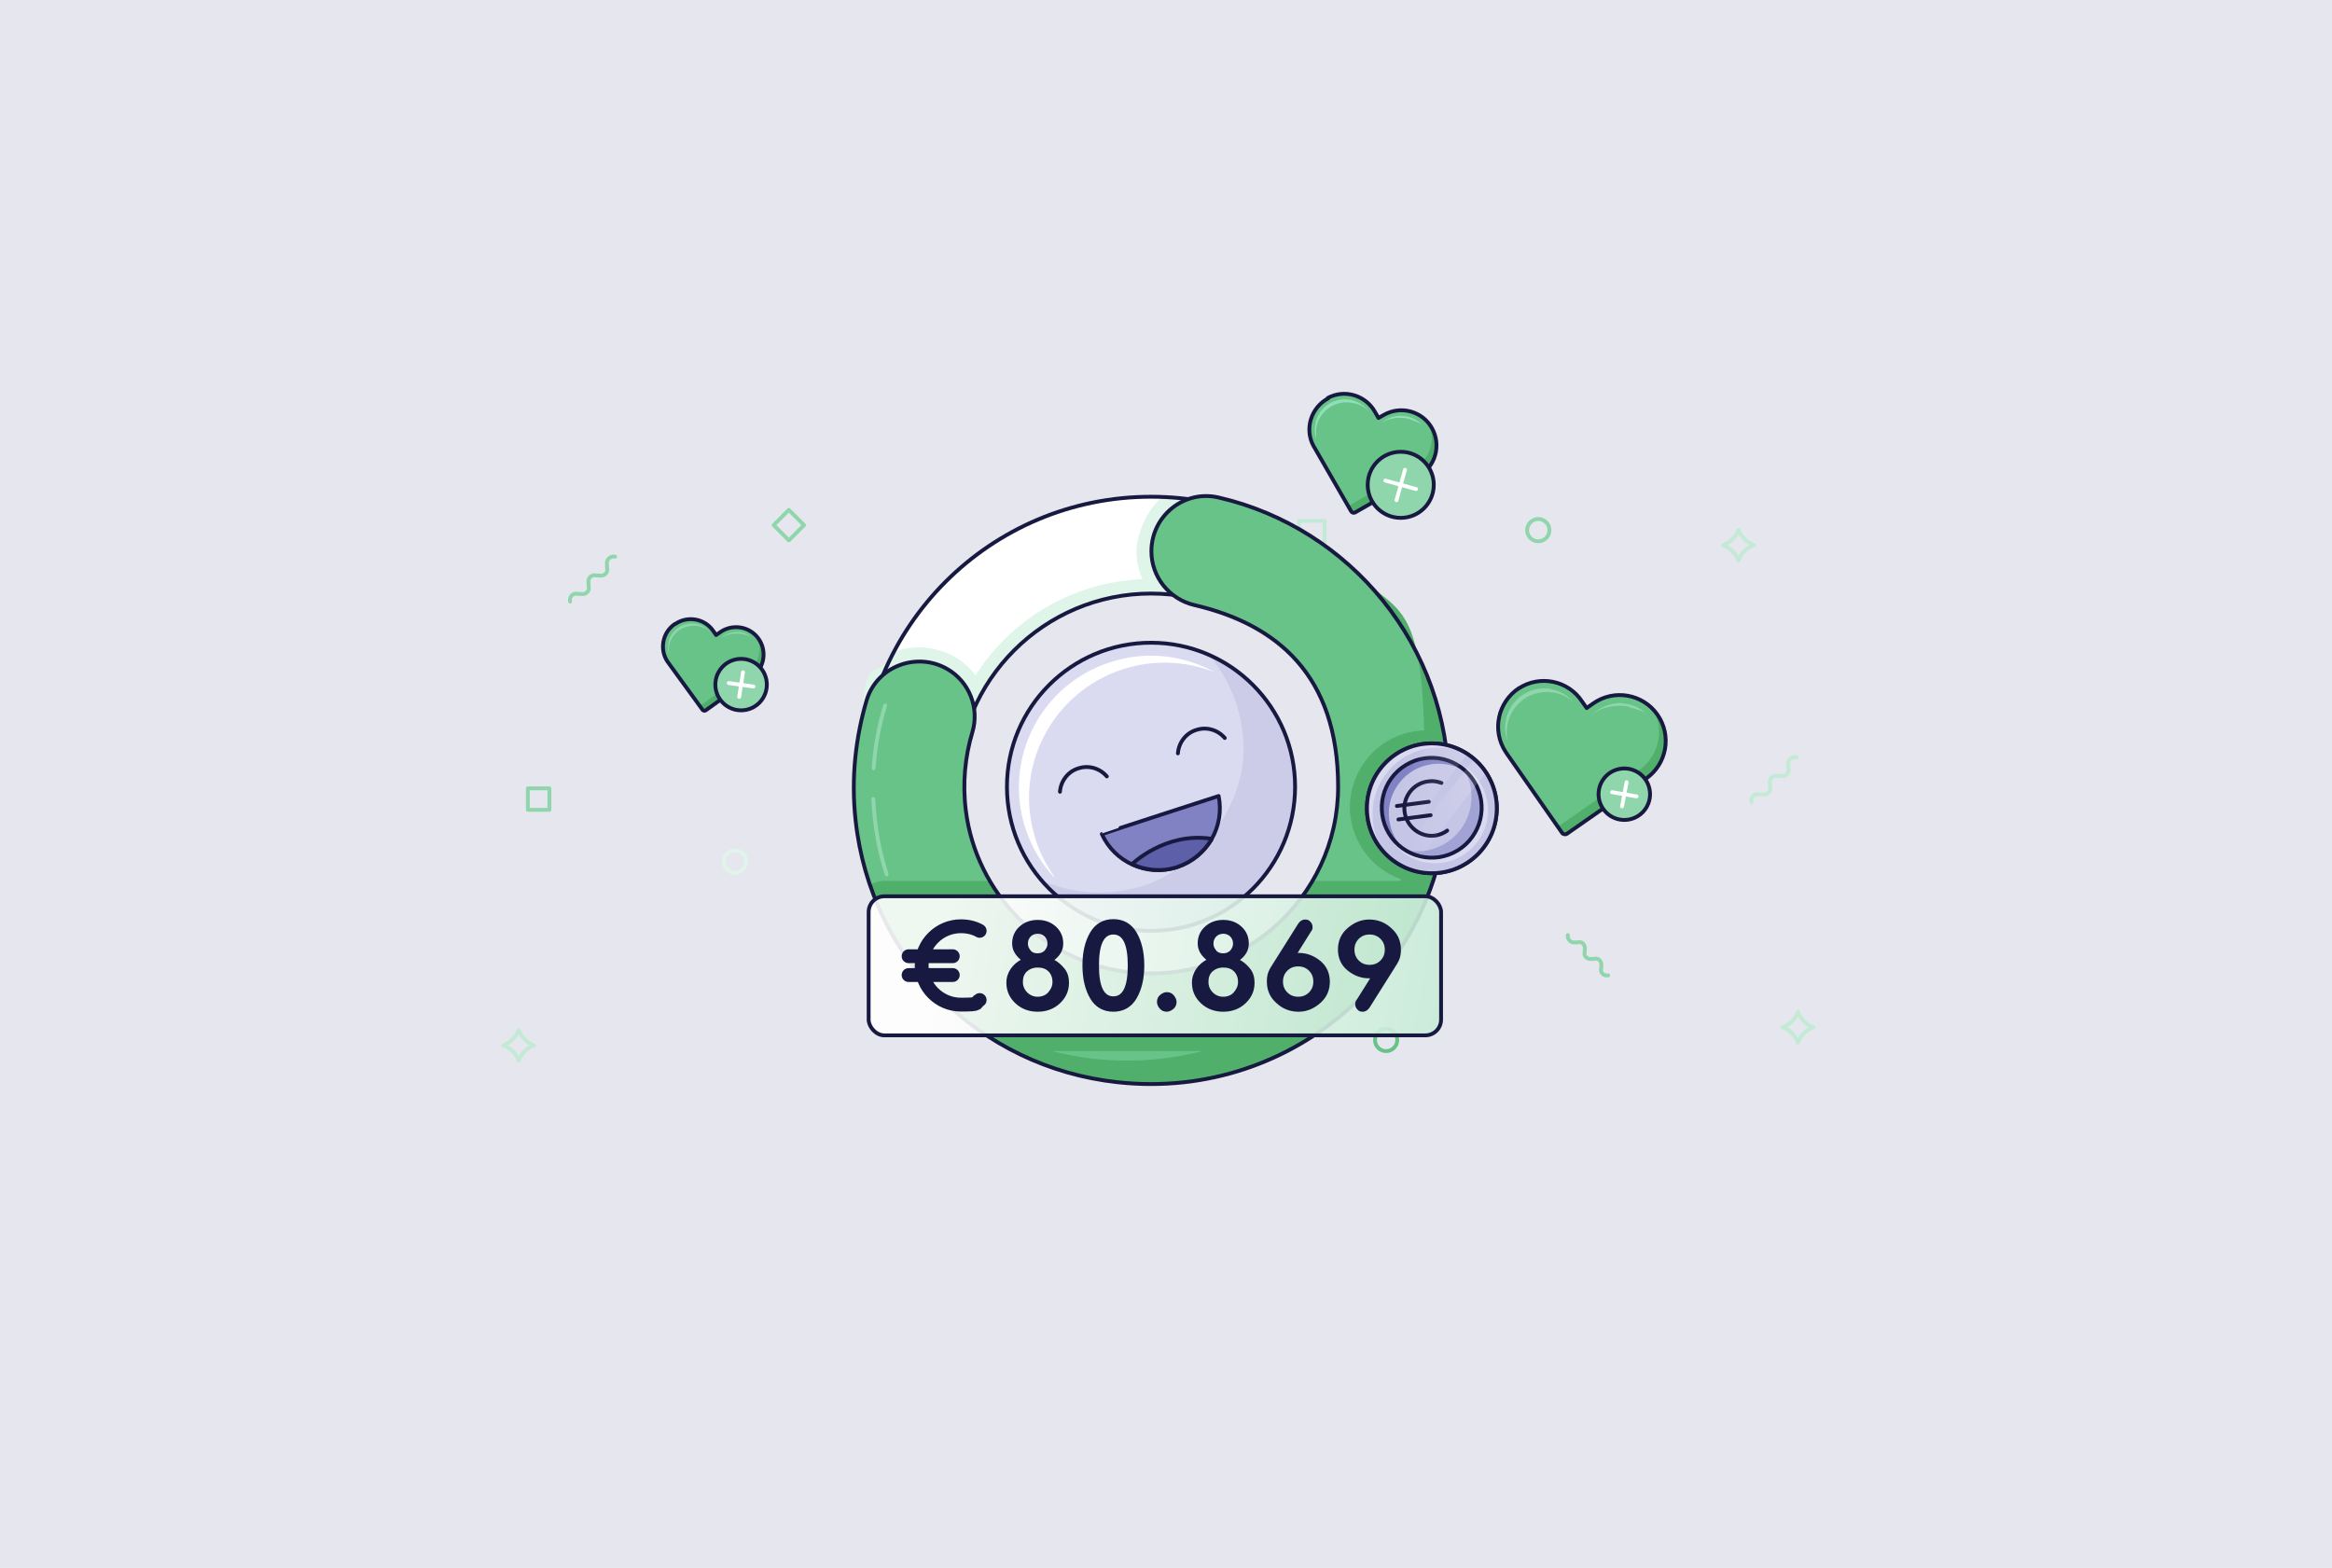 <svg xmlns="http://www.w3.org/2000/svg" id="Laag_1" viewBox="0 0 607 408.1"><defs><linearGradient id="Naamloos_verloop_3" x1="651.5" x2="683.5" y1="44.3" y2="44.3" gradientTransform="scale(1 -1) rotate(7.2 2541.394 -2432.233)" gradientUnits="userSpaceOnUse"><stop offset=".3" stop-color="#fff" stop-opacity="0"/><stop offset="1" stop-color="#fff"/></linearGradient><linearGradient id="Naamloos_verloop_2" x1="247.3" x2="390.9" y1="166" y2="140.8" gradientTransform="matrix(1 0 0 -1 0 408)" gradientUnits="userSpaceOnUse"><stop offset="0" stop-color="#fff"/><stop offset="1" stop-color="#c2ead4"/></linearGradient><style>.cls-12,.cls-2,.cls-3,.cls-5,.cls-8{fill:none;stroke-linecap:round;stroke-linejoin:round}.cls-12,.cls-3{stroke:#181940}.cls-2{stroke:#fff}.cls-5{stroke:#8fd6ac}.cls-8{stroke:#c2ead4}.cls-22{fill:#68c389}.cls-24{fill:#fff}.cls-28{fill:#8fd6ac}.cls-30{fill:#dadaf0}.cls-31{fill:#dff5e9}.cls-32{fill:#50b06b}.cls-12{stroke-width:1px}</style></defs><path fill="#d3f7e7" d="M0 0h607v408.1H0z"/><path fill="#e6e6ee" d="M0 0h607v408.1H0z"/><g id="Illustraties"><circle cx="299.6" cy="204.9" r="37.5" class="cls-30"/><path fill="#b7b8e0" d="M314.7 170.5c5.6 6.6 9 15.2 9 24.8-.1 15-12.2 31.1-26.6 35.4-9.1 2.7-18.2 1.9-26-1.6 8 9.3 20.3 14.6 33.4 12.9 20.4-2.7 35-21.6 32.4-42a37.57 37.57 0 0 0-22.1-29.5z" opacity=".4" style="isolation:isolate"/><circle cx="299.6" cy="204.8" r="37.5" fill="none" stroke="#181940" stroke-linecap="round" stroke-linejoin="round"/><path d="M274.5 228.5c-3.4-3.6-6-8-7.6-12.9-5.9-18 4-37.4 22-43.2 1.5-.5 3.1-.9 4.7-1.2 7.8-1.4 15.8 0 22.6 3.8-6-2.4-12.6-3.1-19.1-2-1.6.3-3.2.7-4.8 1.2-9 2.9-16.3 9.2-20.6 17.5-4.3 8.4-5 18-2.1 26.9 1.1 3.5 2.8 6.7 4.9 9.7z" class="cls-24"/><path fill="#8182c4" stroke="#181940" stroke-linecap="round" stroke-linejoin="round" d="M286.8 217.1c3.3 7.3 11.7 11.2 19.6 8.6s12.4-10.6 10.8-18.5c0 0-30.3 9.8-30.3 9.9z"/><path fill="#5d5fa9" stroke="#181940" stroke-linecap="round" stroke-linejoin="round" d="M294.6 224.9c3.6 1.7 7.8 2.1 11.8.8 3.9-1.3 6.9-3.9 8.9-7.1l-.2-.3c-11.8-1.7-20.3 6.5-20.4 6.6h0z"/><path d="M306.6 196.1c.2-2.8 2.1-5.3 4.8-6.1 2.7-.9 5.6 0 7.4 2.1m-42.9 14c.2-2.8 2.1-5.3 4.8-6.1 2.7-.9 5.6 0 7.4 2.1" class="cls-3"/><circle cx="400.4" cy="138" r="2.9" class="cls-5"/><circle cx="360.8" cy="270.7" r="2.9" fill="none" stroke="#68c389" stroke-linecap="round" stroke-linejoin="round"/><circle cx="191.3" cy="224.3" r="2.9" fill="none" stroke="#dff5e9" stroke-linecap="round" stroke-linejoin="round"/><path d="M338.1 135.6h6.7v6.7h-6.7z" class="cls-8"/><path fill="none" stroke="#8fd6ac" stroke-linecap="round" stroke-linejoin="round" d="m201.37 136.693 3.96-3.96 3.96 3.96-3.96 3.96z"/><path d="M137.4 210.8v-5.6h5.6v5.6h-5.6z" class="cls-5"/><path d="M135 268.1c.7 1.9 2.2 3.4 4 4-1.9.7-3.3 2.2-4 4-.7-1.9-2.2-3.4-4-4 1.9-.7 3.3-2.2 4-4z" class="cls-8"/><path d="M408.1 243.4c-.2 1.1.8 2.1 1.9 1.9h.6c1.1-.4 2.1.6 1.9 1.8v.6c-.4 1.1.6 2.1 1.8 1.9h.6c1.1-.4 2.1.6 1.9 1.8v.6c-.4 1.1.6 2.1 1.8 1.9" class="cls-5"/><path d="M467.6 197.1c-1.3-.3-2.4.9-2.1 2.1v.7c.4 1.3-.7 2.4-2 2.1h-.7c-1.3-.4-2.4.7-2.1 2v.7c.4 1.3-.7 2.4-2 2.1h-.7c-1.3-.4-2.4.7-2.1 2" class="cls-8"/><path d="M160.1 144.9c-1.3-.3-2.4.9-2.1 2.1v.7c.4 1.3-.7 2.4-2 2.1h-.7c-1.3-.4-2.4.7-2.1 2v.7c.4 1.3-.7 2.4-2 2.1h-.7c-1.3-.4-2.4.7-2.1 2" class="cls-5"/><path d="M468 263.4c.7 1.9 2.2 3.4 4 4-1.9.7-3.4 2.2-4 4-.7-1.9-2.2-3.4-4-4 1.9-.7 3.4-2.2 4-4zm-15.5-125.5c.7 1.9 2.2 3.3 4 4-1.9.7-3.4 2.2-4 4-.7-1.9-2.2-3.3-4-4 1.9-.7 3.4-2.2 4-4z" class="cls-8"/><circle cx="299.6" cy="205.9" r="58.7" fill="none"/><path d="M299.6 129.3c-41.8 0-75.6 33.8-75.6 75.6s33.8 75.6 75.6 75.6 75.6-33.8 75.6-75.6-33.8-75.6-75.6-75.6zm0 126c-27.8 0-50.4-22.6-50.4-50.4s22.6-50.4 50.4-50.4 50.4 22.6 50.4 50.4-22.6 50.4-50.4 50.4z" class="cls-24"/><path d="M375.2 204.9c0 41.7-33.9 75.6-75.6 75.6S224 246.7 224 204.9s3.1-24.7 8.7-35.2c2-.8 4.2-1.2 6.6-1.2s6.3.8 9.1 2.4c3.5 2 6.2 5.1 7.6 8.6-4.4 7.4-6.9 16.1-6.9 25.3 0 27.8 22.6 50.4 50.4 50.4s50.4-22.6 50.4-50.4-22.6-50.4-50.4-50.4c-2.3-3.1-3.7-6.9-3.7-10.9s2.6-10.8 6.8-14.2c40.4 1.6 72.6 34.8 72.6 75.5z" class="cls-31"/><path d="M299.6 150.7c-29.9 0-54.2 24.3-54.2 54.2s24.3 54.2 54.2 54.2 54.2-24.3 54.2-54.2-24.3-54.2-54.2-54.2zm0 104.6c-27.8 0-50.4-22.6-50.4-50.4s22.6-50.4 50.4-50.4 50.4 22.6 50.4 50.4-22.6 50.4-50.4 50.4z" class="cls-31"/><path d="M299.6 129.3c-41.8 0-75.6 33.8-75.6 75.6s33.8 75.6 75.6 75.6 75.6-33.8 75.6-75.6-33.8-75.6-75.6-75.6zm0 126c-27.8 0-50.4-22.6-50.4-50.4s22.6-50.4 50.4-50.4 50.4 22.6 50.4 50.4-22.6 50.4-50.4 50.4z" class="cls-3"/><path d="M377 204.8c0 45.6-39.5 82-86.1 76.9-36.1-3.9-64.3-32.1-68.2-68.2-1.2-11 0-21.5 2.9-31.3 2.7-8.8 13-12.6 20.9-8.1 5.8 3.3 8.5 10.2 6.6 16.5-1.9 6.4-2.6 13.3-1.7 20.4 2.7 21.5 19.7 38.8 41.2 41.9 29.9 4.2 55.7-19 55.7-48.1s-16-42.3-37.4-47.3c-6.5-1.5-11.2-7.3-11.2-14 0-9.2 8.5-16.1 17.5-14 34.3 7.9 59.9 38.7 59.9 75.4z" class="cls-22"/><path d="M377 204.8c0 45.6-39.5 82-86.1 76.9-19.6-2.1-36.9-11.4-49.2-25.2 11.6 10.4 26.5 17.2 43 19.1 46.6 5.1 86.1-31.3 86.1-76.9s-7.4-37.8-19.7-51.5C367 161.4 377 182 377 204.9z" class="cls-32"/><path d="M371.1 229.3h-29.4c-9.5 16.3-28.3 26.6-49.1 23.7-14.9-2.1-27.7-11.1-35-23.7h-27.3c-1.4 0-2.7.3-3.8 1 6.4 18.8 19.8 34.2 37.2 43.3h71.7c17.6-9.2 31.2-24.9 37.7-44-.6-.2-1.3-.2-1.9-.2z" class="cls-32"/><path d="M377 198.1c0 11.4-2.5 22.2-6.9 31.9-1.7 0-3.4-.4-5-1-5.1-1.7-9.2-5.2-11.6-10-2.4-4.8-2.8-10.2-1.1-15.2 2.7-8.2 10.3-13.7 19-13.7s2.5-.5 4.3 0c.2 2.4 1.4 5.6 1.4 8z" class="cls-32"/><path d="M377 204.8c0 45.6-39.5 82-86.1 76.9-36.1-3.9-64.3-32.1-68.2-68.2-1.2-11 0-21.5 2.9-31.3 2.7-8.8 13-12.6 20.9-8.1 5.8 3.3 8.5 10.2 6.6 16.5s-2.6 13.3-1.7 20.4c2.7 21.5 19.7 38.8 41.2 41.9 29.9 4.2 55.7-19 55.7-48.1s-16-42.3-37.4-47.3c-6.5-1.5-11.2-7.3-11.2-14 0-9.2 8.5-16.1 17.5-14 34.3 7.9 59.9 38.7 59.9 75.4z" class="cls-3"/><path fill="none" stroke="#8fd6ac" stroke-dasharray="0 0 0 0 0 0 0 0 0 0 20 8" stroke-linecap="round" stroke-linejoin="round" d="M230.8 227.6c-1.5-4.7-2.6-9.6-3.1-14.7-1.1-10-.2-19.8 2.7-29.3"/><path d="M175.8 162.4c3.2-2.2 7.7-1.4 9.9 1.9l.7 1 1-.7c3.2-2.3 7.7-1.6 10 1.6s1.6 7.6-1.6 10l-12.1 8.7c-.2.2-.6.1-.8-.1l-8.8-12.1c0-.1-.2-.2-.3-.4-2.2-3.2-1.4-7.7 1.9-9.9z" class="cls-22"/><path d="m195.8 176.1-12.1 8.7c-.2.2-.6.1-.8-.1l-1-1.4c.2.2.5.3.8.1l12.1-8.7c2.7-2 3.6-5.5 2.4-8.5l.6.6c1.8 3.1.9 7.1-2 9.3z" class="cls-32"/><path d="M175.8 162.4c3.2-2.2 7.7-1.4 9.9 1.9l.7 1 1-.7c3.2-2.3 7.7-1.6 10 1.6s1.6 7.6-1.6 10l-12.1 8.7c-.2.2-.6.1-.8-.1l-8.8-12.1c0-.1-.2-.2-.3-.4-2.2-3.2-1.4-7.7 1.9-9.9z" class="cls-3"/><path d="M193 165c.9.2 1.8.4 2.5.8-.8-.7-1.8-1.1-2.9-1.3h-.8c-1.7 0-3.3.7-4.4 1.8 1.3-1.1 3.4-1.6 5.6-1.3zm-18.6 5.9c-.4-.8-.6-1.7-.5-2.6 0-3.3 2.8-6 6.2-6h.8c1.4.2 2.7.9 3.6 2-.9-.8-1.9-1.2-3.1-1.4h-.9c-1.7 0-3.3.6-4.5 1.8s-1.9 2.7-1.9 4.4c0 .7 0 1.3.3 1.9z" class="cls-28"/><path d="M345.6 103.6c4.4-2.4 10-.7 12.4 3.8l.8 1.4 1.4-.8c4.4-2.5 10-1 12.5 3.4s1 10-3.4 12.5l-16.6 9.5c-.4.2-.8 0-1-.3l-9.5-16.5c-.1-.2-.2-.3-.3-.5-2.4-4.4-.7-10 3.8-12.4z" class="cls-22"/><path d="m369.2 123.8-16.6 9.5c-.3.2-.8 0-1-.3l-1.1-1.9c.2.3.6.5 1 .3l16.6-9.5c3.7-2.1 5.4-6.5 4.2-10.5.3.3.5.6.7.9 1.8 4.2.2 9.2-3.8 11.6z" class="cls-32"/><path d="M345.6 103.6c4.4-2.4 10-.7 12.4 3.8l.8 1.4 1.4-.8c4.4-2.5 10-1 12.5 3.4s1 10-3.4 12.5l-16.6 9.5c-.4.2-.8 0-1-.3l-9.5-16.5c-.1-.2-.2-.3-.3-.5-2.4-4.4-.7-10 3.8-12.4z" class="cls-3"/><path fill="#91dfb7" d="M367.1 109.2c1.1.3 2.2.8 3.1 1.4-1-1-2.2-1.7-3.5-2.1-.4 0-.7-.2-1.1-.2-2.2-.3-4.3.4-5.9 1.7 1.9-1.2 4.6-1.6 7.4-.9zm-24.5 5c-.4-1.1-.5-2.2-.3-3.4.5-4.3 4.4-7.3 8.7-6.8.4 0 .7.1 1.1.2 1.7.5 3.2 1.5 4.3 3-1-1.1-2.3-1.9-3.8-2.2-.4-.1-.7-.2-1.1-.2-2.1-.3-4.2.3-5.9 1.6-1.7 1.3-2.8 3.2-3 5.3-.1.8 0 1.7 0 2.5z"/><path d="M395.3 179.2c5.5-3.6 12.9-2.1 16.5 3.4l1.2 1.7 1.7-1.2c5.4-3.8 12.9-2.5 16.7 2.9 3.8 5.4 2.5 12.9-3 16.7L407.9 217c-.4.3-1 .2-1.3-.2l-14.3-20.5c-.1-.2-.3-.4-.4-.6-3.6-5.5-2.1-12.9 3.5-16.6z" class="cls-22"/><path d="m428.4 202.8-20.5 14.3c-.4.3-1 .2-1.3-.2l-1.7-2.4c.3.4.9.5 1.3.2l20.5-14.3c4.6-3.2 6.3-9.2 4.3-14.2.4.3.7.7 1 1.1 2.9 5.3 1.4 12-3.7 15.5z" class="cls-32"/><path d="M395.3 179.2c5.5-3.6 12.9-2.1 16.5 3.4l1.2 1.7 1.7-1.2c5.4-3.8 12.9-2.5 16.7 2.9 3.8 5.4 2.5 12.9-3 16.7L407.9 217c-.4.3-1 .2-1.3-.2l-14.3-20.5c-.1-.2-.3-.4-.4-.6-3.6-5.5-2.1-12.9 3.5-16.6z" class="cls-3"/><path d="M424 184.1c1.5.3 3 .8 4.2 1.4-1.4-1.2-3-2-4.8-2.3-.5 0-.9-.1-1.4-.2-2.9 0-5.6 1.1-7.5 2.9 2.3-1.8 5.8-2.6 9.5-2zm-31.4 9.3c-.6-1.4-.9-2.8-.8-4.4.2-5.6 4.9-10 10.5-9.8.5 0 1 0 1.4.2 2.3.4 4.4 1.6 5.9 3.4-1.4-1.3-3.2-2.2-5.1-2.5-.5 0-1-.1-1.5-.2-2.8 0-5.5.9-7.5 2.8s-3.2 4.5-3.3 7.3c0 1.1 0 2.2.4 3.2z" class="cls-28"/><circle cx="422.8" cy="206.8" r="6.7" fill="#8fd6ac" stroke="#181940" stroke-linecap="round" stroke-linejoin="round" transform="rotate(-57.8 422.732 206.77)"/><path d="m423.4 203.6-1.2 6.3m3.8-2.6-6.4-1.1" class="cls-2"/><circle cx="364.6" cy="126.2" r="8.6" fill="#8fd6ac" stroke="#181940" stroke-linecap="round" stroke-linejoin="round"/><path d="m365.7 122.3-2.2 7.9m5.1-2.9-8-2.2" class="cls-2"/><circle cx="192.9" cy="178.2" r="6.7" fill="#8fd6ac" stroke="#181940" stroke-linecap="round" stroke-linejoin="round"/><path d="m193.4 175-1 6.4m3.7-2.7-6.4-.9" class="cls-2"/><circle cx="372.7" cy="210.4" r="16.9" class="cls-12"/><circle cx="372.7" cy="210.4" r="16.9" class="cls-30"/><path fill="#b7b8e0" d="M389.5 208.3c1.2 9.3-5.4 17.8-14.7 18.9-5.2.7-10.1-1.1-13.7-4.4-2-2.4-3.3-5.4-3.7-8.7-1.2-9.5 5.5-18.2 15-19.4 3.3-.4 6.5.1 9.4 1.4 4.1 2.6 7 7 7.7 12.2z" opacity=".6"/><path d="M371.8 197.4c-.6 0-1.2.2-1.8.3.3 0 .7-.1 1-.2 7.1-.9 13.6 4.1 14.5 11.2.9 7.1-4.1 13.6-11.2 14.5s-13.6-4.1-14.5-11.2v-1.1c0 .6 0 1.2.1 1.8 1 7.6 7.9 12.9 15.4 11.9s12.9-7.9 11.9-15.4c-1-7.6-7.9-12.9-15.4-11.9z" class="cls-30"/><path fill="#8182c4" d="M361.6 213.4c-.9-7.1 4.1-13.6 11.2-14.5 3.1-.4 6.2.4 8.6 1.9-2.7-2.5-6.5-3.9-10.5-3.4-7.1.9-12.1 7.4-11.2 14.5.5 4 2.8 7.3 5.9 9.3-2.2-2-3.6-4.7-4-7.9z"/><path fill="#8182c4" d="M381.4 200.8c.8 1.5 1.3 3.1 1.5 4.8 1 7.8-4.5 14.9-12.3 15.9-1.7.2-3.4.1-5-.3 2.5 1.6 5.5 2.4 8.7 2 7.1-.9 12.1-7.4 11.2-14.5-.4-3.2-1.9-5.9-4.1-7.9z" opacity=".5" style="isolation:isolate"/><circle cx="372.7" cy="210.4" r="13" class="cls-12" transform="rotate(-31.3 372.42 210.392)"/><path d="M375.2 203.8c-1.1-.4-2.2-.6-3.5-.4-3.9.5-6.6 4.1-6.1 7.9s4 6.7 7.9 6.2c1.2-.2 2.3-.6 3.2-1.3m-12.7-2.9 8.4-1.1m-8.8-2.4 8.3-1.1" class="cls-3"/><path fill="url(#Naamloos_verloop_3)" d="m382 196.2-20.7 26.7c-2.4-2.2-4.2-5.2-5.1-8.6l16.2-20.9c3.5 0 6.8 1 9.5 2.8zm1.7 1.3L363 224.2c1.3.9 2.7 1.6 4.2 2.1l19.6-25.3c-.9-1.3-1.9-2.5-3.1-3.5z" opacity=".2" style="isolation:isolate"/><circle cx="372.7" cy="210.4" r="16.9" class="cls-12"/><rect width="149" height="36.2" x="226.1" y="233.3" fill="url(#Naamloos_verloop_2)" opacity=".9" rx="4.1" ry="4.1" style="isolation:isolate"/><path fill="none" stroke="#181940" stroke-linecap="round" stroke-linejoin="round" stroke-width="3.6" d="M255 242.3c-1.4-.8-3.1-1.2-4.9-1.2-5.6 0-10.2 4.6-10.2 10.2s4.6 10.2 10.2 10.2 3.4-.4 4.9-1.2m-18.5-6.5H248m-11.5-4.9H248"/><path fill="#181940" stroke="#181940" stroke-miterlimit="10" stroke-width=".5" d="M262.2 255.8c0-1.3.4-2.5 1.1-3.5s1.7-1.9 2.9-2.4c-1.6-1.2-2.5-2.6-2.5-4.3s.6-3.1 1.8-4.2c1.2-1.1 2.7-1.7 4.6-1.7s3.4.6 4.6 1.7c1.2 1.1 1.8 2.5 1.8 4.2s-.8 3.1-2.5 4.3c1.2.6 2.1 1.4 2.9 2.4s1.1 2.2 1.1 3.5c0 2.1-.8 3.8-2.3 5.2-1.5 1.4-3.4 2.1-5.6 2.1s-4.1-.7-5.6-2.1c-1.5-1.4-2.3-3.1-2.3-5.2zm3.8-.2c0 1.1.4 2.1 1.2 2.9s1.8 1.2 2.9 1.2 2.2-.4 2.9-1.2 1.2-1.7 1.2-2.9-.4-2.2-1.1-2.9c-.8-.8-1.8-1.1-3-1.1s-2.2.4-3 1.1c-.8.8-1.1 1.7-1.1 2.9zm6.9-10c0-.8-.3-1.5-.8-2s-1.2-.8-2-.8-1.5.3-2 .8-.8 1.2-.8 2 .3 1.4.8 2 1.2.8 2 .8 1.5-.3 2-.8c.5-.6.8-1.2.8-2zm11.1 14.2c-1.3-2.2-2-5-2-8.5s.7-6.3 2-8.5 3.3-3.3 5.8-3.3 4.5 1.1 5.8 3.3c1.3 2.2 2 5 2 8.5s-.7 6.3-2 8.5-3.3 3.3-5.8 3.3-4.5-1.1-5.8-3.3zm5.8-16.8c-2.7 0-4 2.8-4 8.3s1.3 8.3 4 8.3 4-2.8 4-8.3-1.3-8.3-4-8.3zm12.3 19.4c-.4-.4-.7-1-.7-1.6s.2-1.2.7-1.6 1-.7 1.6-.7 1.2.2 1.6.7.7 1 .7 1.6-.2 1.2-.7 1.6-1 .7-1.6.7-1.2-.2-1.6-.7zm8.4-6.6c0-1.3.4-2.5 1.1-3.5s1.7-1.9 2.9-2.4c-1.6-1.2-2.5-2.6-2.5-4.3s.6-3.1 1.8-4.2c1.2-1.1 2.7-1.7 4.6-1.7s3.4.6 4.6 1.7c1.2 1.1 1.8 2.5 1.8 4.2s-.8 3.1-2.5 4.3c1.2.6 2.1 1.4 2.9 2.4s1.1 2.2 1.1 3.5c0 2.1-.8 3.8-2.3 5.2-1.5 1.4-3.4 2.1-5.6 2.1s-4.1-.7-5.6-2.1c-1.5-1.4-2.3-3.1-2.3-5.2zm3.8-.2c0 1.1.4 2.1 1.2 2.9s1.8 1.2 2.9 1.2 2.2-.4 2.9-1.2 1.2-1.7 1.2-2.9-.4-2.2-1.1-2.9c-.8-.8-1.8-1.1-3-1.1s-2.2.4-3 1.1c-.8.8-1.1 1.7-1.1 2.9zm6.9-10c0-.8-.3-1.5-.8-2s-1.2-.8-2-.8-1.5.3-2 .8-.8 1.2-.8 2 .3 1.4.8 2 1.2.8 2 .8 1.5-.3 2-.8c.5-.6.8-1.2.8-2zm24.7 9.9c0 2.2-.8 4-2.4 5.4-1.6 1.4-3.4 2.2-5.5 2.2s-4-.7-5.6-2.2c-1.6-1.4-2.4-3.2-2.4-5.4s.6-3 1.8-4.9l6.3-10c.4-.6.9-1 1.6-1s.9.2 1.2.5.5.7.5 1.2-.1.7-.4 1.1l-3.7 5.9h.8c2 0 3.8.7 5.4 2 1.6 1.3 2.4 3.1 2.4 5.3zm-11-3c-.8.8-1.2 1.8-1.2 3s.4 2.2 1.2 3 1.8 1.2 3 1.2 2.2-.4 3-1.2 1.2-1.8 1.2-3-.4-2.2-1.2-3-1.8-1.2-3-1.2-2.2.4-3 1.2zm13.6-5.3c0-2.2.8-4 2.4-5.4 1.6-1.4 3.4-2.2 5.5-2.2s4 .7 5.6 2.2c1.6 1.4 2.4 3.2 2.4 5.4s-.6 3-1.8 4.9l-6.3 10c-.4.6-.9 1-1.6 1s-.9-.2-1.2-.5c-.3-.3-.5-.7-.5-1.2s.1-.7.4-1.1l3.7-5.9h-.8c-2 0-3.8-.7-5.4-2-1.6-1.3-2.4-3.1-2.4-5.3zm11 3c.8-.8 1.2-1.8 1.2-3s-.4-2.2-1.2-3c-.8-.8-1.8-1.2-3-1.2s-2.2.4-3 1.2-1.2 1.8-1.2 3 .4 2.2 1.2 3 1.8 1.2 3 1.2 2.2-.4 3-1.2z"/><rect width="149" height="36.2" x="226.1" y="233.3" class="cls-3" rx="4.1" ry="4.1"/></g></svg>